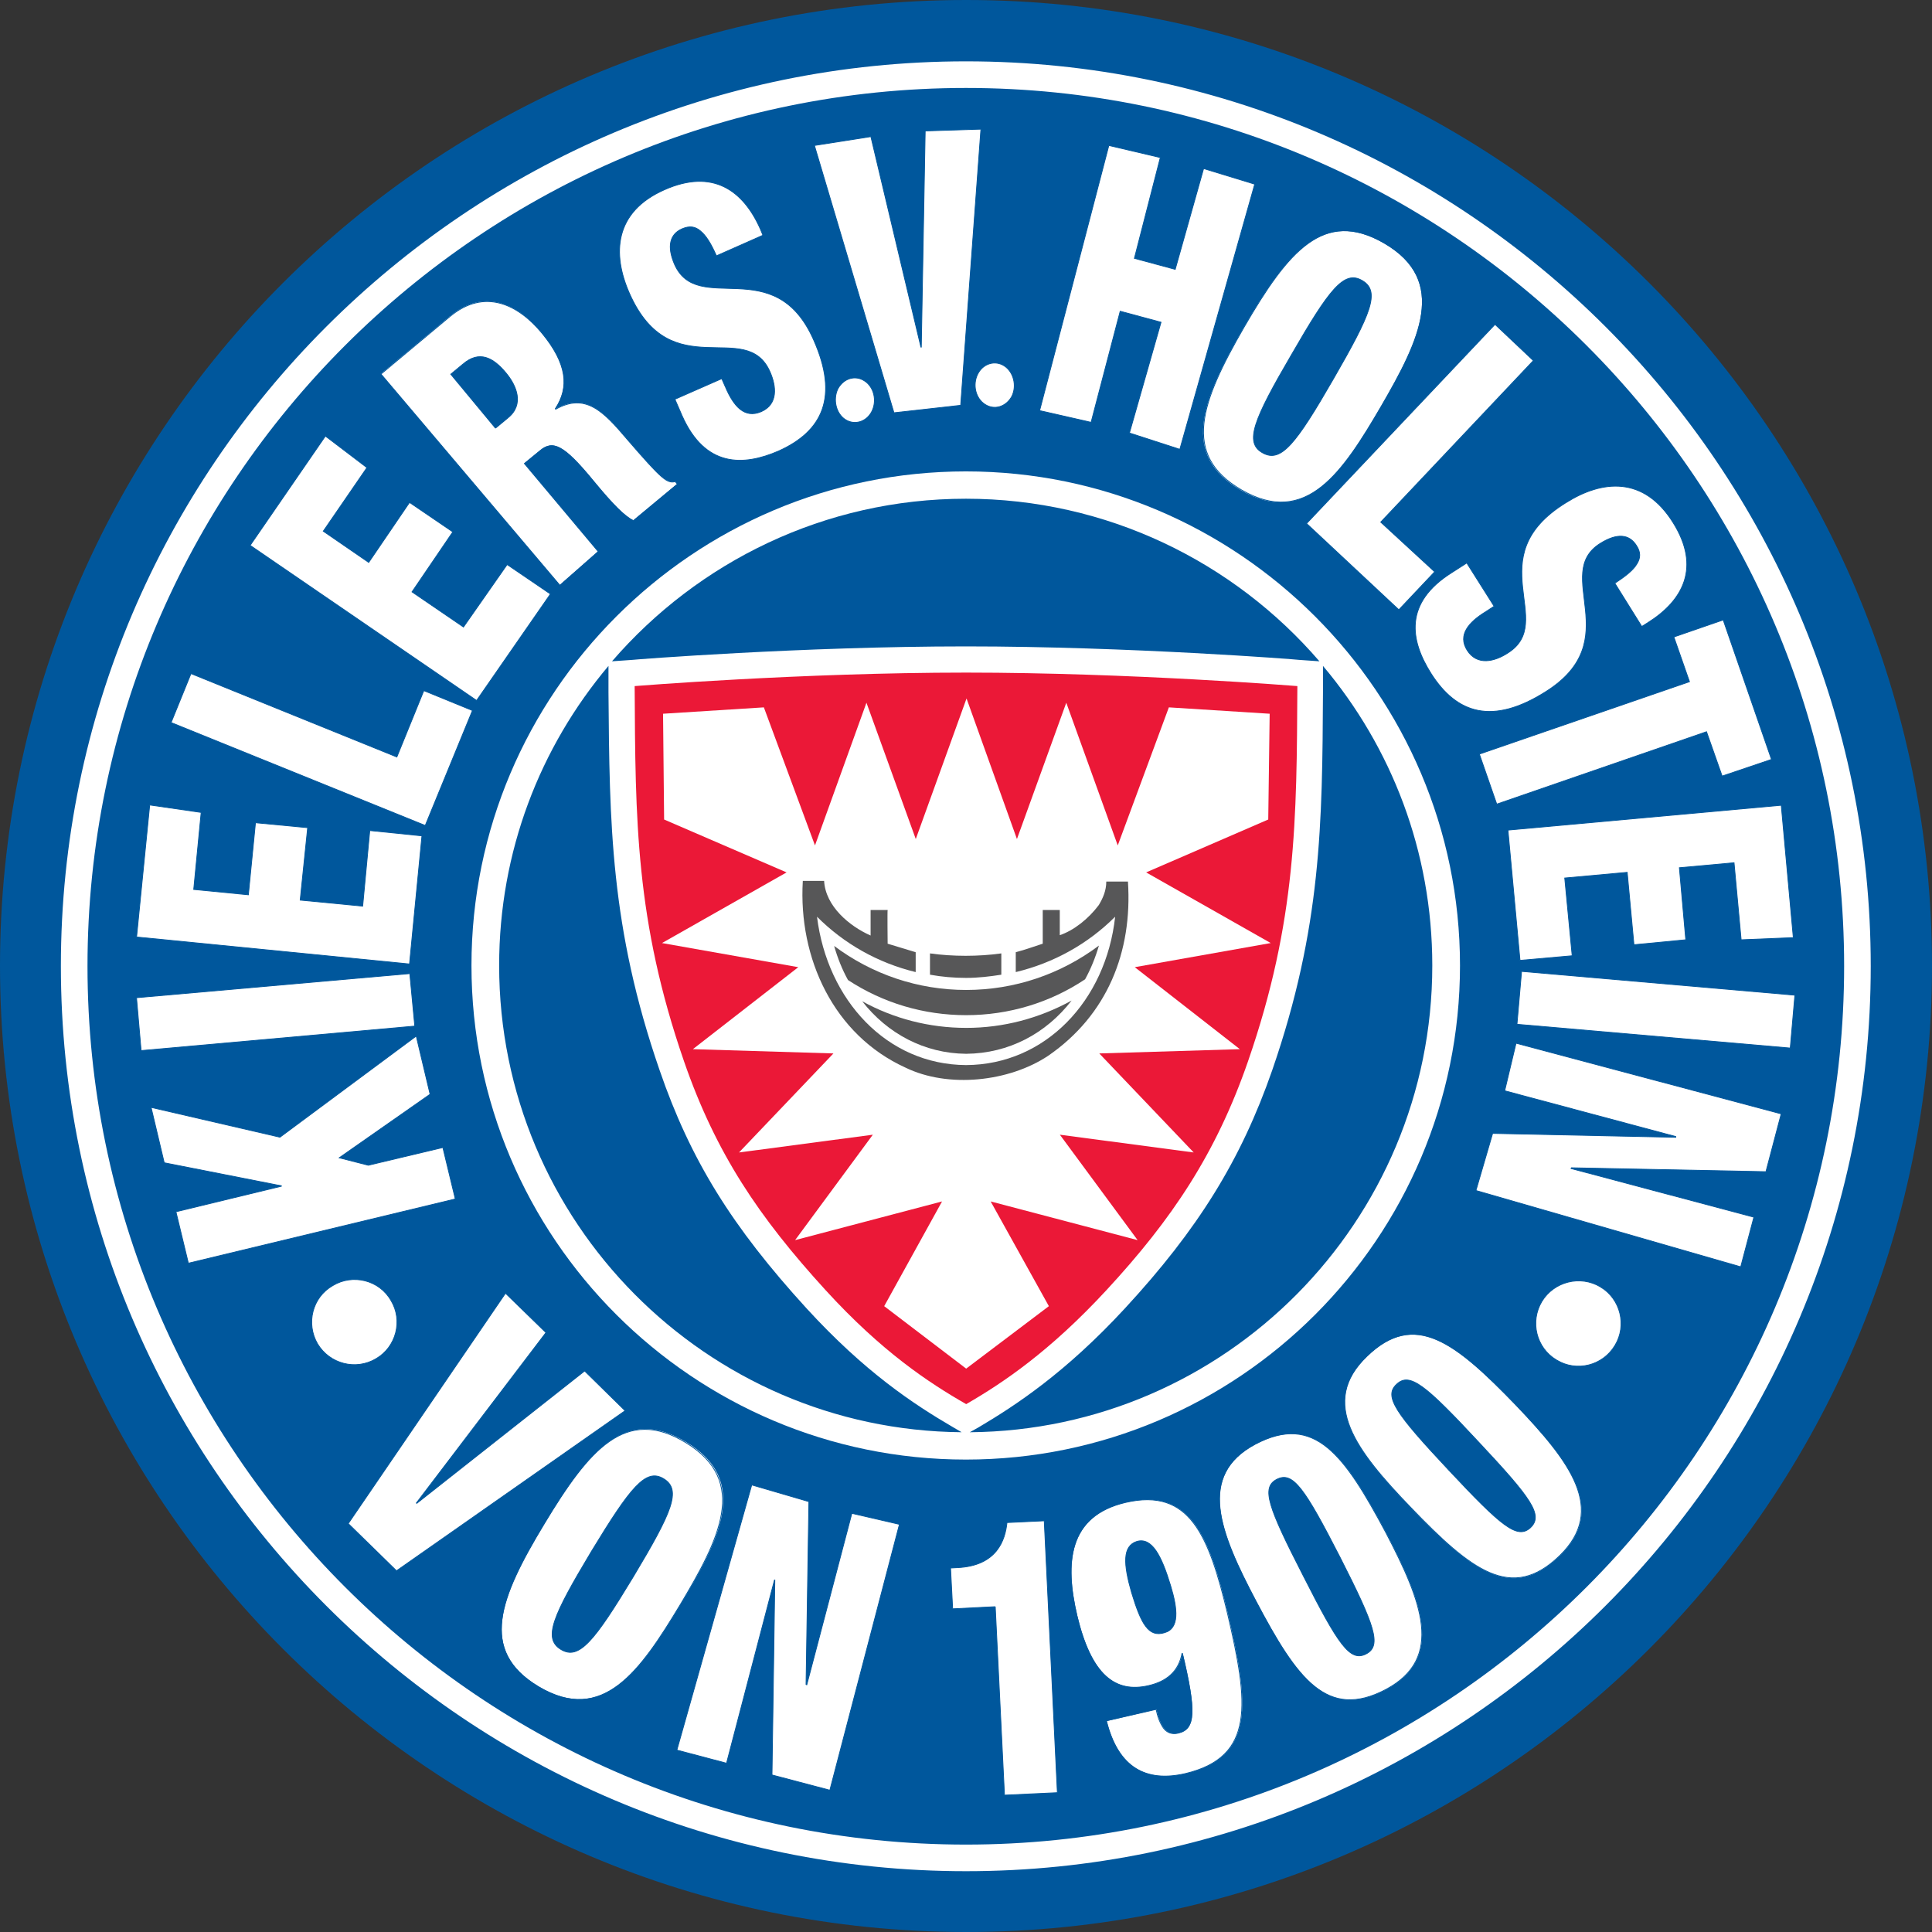 <?xml version="1.0" encoding="utf-8"?>
<svg xmlns="http://www.w3.org/2000/svg" height="183.545mm" style="shape-rendering:geometricPrecision; text-rendering:geometricPrecision; image-rendering:optimizeQuality; fill-rule:evenodd; clip-rule:evenodd" version="1.1" viewBox="0 0 183.334 183.334" width="183.545mm">
 <rect x="0" y="0" width="183.334" height="183.334" fill="#333333" stroke="none"/>
 <defs>
  <style type="text/css">
   
    .str0 {stroke:#00579C;stroke-width:0.076;stroke-miterlimit:4}
    .fil2 {fill:none}
    .fil0 {fill:#00579C}
    .fil4 {fill:#575758}
    .fil3 {fill:#EB1837}
    .fil1 {fill:white}
   
  </style>
 </defs>
 <g id="Layer_x0020_1">
  
  <g id="_833551952">
   <path class="fil0" d="M91.684 183.334c50.625,0 91.65,-41.059 91.65,-91.684 0,-50.626 -41.025,-91.65 -91.65,-91.65 -50.624,0 -91.684,41.025 -91.684,91.65 0,50.625 41.059,91.684 91.684,91.684z"/>
   <path class="fil1" d="M8.303 91.676c0,-45.943 37.387,-83.329 83.363,-83.329 45.942,0 83.33,37.387 83.33,83.329 0,45.976 -37.387,83.363 -83.33,83.363 -45.976,0 -83.363,-37.386 -83.363,-83.363zm-2.526 0l0 0c0,47.357 38.533,85.889 85.889,85.889 47.357,0 85.855,-38.533 85.855,-85.889 0,-47.323 -38.497,-85.855 -85.855,-85.855 -47.357,0 -85.889,38.532 -85.889,85.855z"/>
   <polygon class="fil1" points="17.875,119.871 16.696,114.988 26.7,112.563 26.7,112.528 15.584,110.339 14.338,105.084 26.565,107.913 39.499,98.314 40.812,103.838 32.19,109.867 34.952,110.574 42.025,108.89 43.204,113.774 17.875,119.87"/>
   <polygon class="fil2 str0" points="17.875,119.871 16.696,114.988 26.7,112.563 26.7,112.528 15.584,110.339 14.338,105.084 26.565,107.913 39.499,98.314 40.812,103.838 32.19,109.867 34.952,110.574 42.025,108.89 43.204,113.774"/>
   <polygon class="fil1" points="13.391,99.694 12.953,94.676 38.888,92.386 39.36,97.37"/>
   <polygon class="fil2 str0" points="13.391,99.694 12.953,94.676 38.888,92.386 39.36,97.37"/>
   <polygon class="fil1" points="12.96,88.916 14.206,76.387 19.09,77.094 18.383,84.403 23.57,84.909 24.243,78.071 29.195,78.542 28.487,85.414 34.416,85.986 35.089,78.812 40.04,79.317 38.861,91.477 12.96,88.917"/>
   <polygon class="fil2 str0" points="12.96,88.916 14.206,76.387 19.09,77.094 18.383,84.403 23.57,84.909 24.243,78.071 29.195,78.542 28.487,85.414 34.416,85.986 35.089,78.812 40.04,79.317 38.861,91.477"/>
   <polygon class="fil1" points="16.236,68.567 18.123,63.919 37.658,71.834 40.218,65.536 44.832,67.422 40.353,78.335 16.236,68.567"/>
   <polygon class="fil2 str0" points="16.236,68.567 18.123,63.919 37.658,71.834 40.218,65.536 44.832,67.422 40.353,78.335"/>
   <polygon class="fil1" points="23.738,51.753 30.879,41.379 34.819,44.376 30.677,50.406 34.988,53.37 38.861,47.677 42.97,50.474 39.097,56.166 43.981,59.5 48.124,53.572 52.233,56.367 45.227,66.472 23.738,51.753"/>
   <polygon class="fil2 str0" points="23.738,51.753 30.879,41.379 34.819,44.376 30.677,50.406 34.988,53.37 38.861,47.677 42.97,50.474 39.097,56.166 43.981,59.5 48.124,53.572 52.233,56.367 45.227,66.472"/>
   <path class="fil1" d="M47.019 40.63l1.179 -0.977c1.583,-1.28 0.808,-3.064 -0.168,-4.244 -1.246,-1.516 -2.56,-2.156 -4.076,-0.875l-1.179 0.976 4.244 5.12zm-10.879 -5.154l0 0 6.534 -5.457c3.267,-2.728 6.467,-1.178 8.723,1.55 2.425,2.931 2.627,5.188 1.28,7.209l0.035 0.034c2.829,-1.582 4.513,0.168 6.77,2.829 3.368,3.907 3.806,4.211 4.58,4.041l0.202 0.236 -4.176 3.469c-0.842,-0.437 -1.886,-1.482 -3.772,-3.771 -2.863,-3.47 -3.874,-3.874 -5.086,-2.863l-1.482 1.212 7.006 8.354 -3.638 3.199 -16.976 -20.04 0.001 -0.001z"/>
   <line class="fil2 str0" x1="47.019" x2="48.198" y1="40.63" y2="39.653"/>
   <path class="fil2 str0" d="M48.198 39.653c1.583,-1.28 0.808,-3.064 -0.168,-4.244 -1.246,-1.516 -2.56,-2.156 -4.076,-0.875"/>
   <polyline class="fil2 str0" points="43.954,34.534 42.775,35.51 47.019,40.63"/>
   <line class="fil2 str0" x1="36.154" x2="42.689" y1="35.499" y2="30.043"/>
   <path class="fil2 str0" d="M42.689 30.043c3.267,-2.728 6.467,-1.178 8.723,1.55 2.425,2.93 2.627,5.187 1.28,7.207"/>
   <line class="fil2 str0" x1="52.692" x2="52.727" y1="38.8" y2="38.835"/>
   <path class="fil2 str0" d="M52.727 38.835c2.83,-1.584 4.514,0.168 6.77,2.829 3.368,3.907 3.807,4.21 4.581,4.041"/>
   <polyline class="fil2 str0" points="64.078,45.706 64.279,45.942 60.103,49.41"/>
   <path class="fil2 str0" d="M60.103 49.41c-0.843,-0.438 -1.886,-1.448 -3.773,-3.739 -2.863,-3.503 -3.873,-3.907 -5.086,-2.896"/>
   <polyline class="fil2 str0" points="51.244,42.776 49.763,43.988 56.769,52.34 53.131,55.541 36.154,35.499"/>
   <path class="fil1" d="M68.49 35.93l0.37 0.843c0.774,1.784 1.786,2.964 3.368,2.291 1.617,-0.707 1.448,-2.391 0.842,-3.773 -2.256,-5.154 -9.396,1.448 -13.338,-7.443 -1.684,-3.807 -1.415,-7.747 3.301,-9.836 4.614,-2.055 7.511,0.068 9.128,3.739l0.235 0.573 -4.412 1.954c-0.505,-1.145 -0.976,-1.92 -1.516,-2.357 -0.505,-0.438 -1.044,-0.506 -1.751,-0.202 -1.146,0.505 -1.448,1.65 -0.707,3.368 2.223,4.984 9.499,-1.213 13.203,7.173 2.392,5.39 0.876,8.657 -3.334,10.543 -3.335,1.448 -6.972,1.584 -9.162,-3.368l-0.674 -1.55 4.446 -1.953 0 -0.001z"/>
   <line class="fil2 str0" x1="68.49" x2="68.86" y1="35.93" y2="36.772"/>
   <path class="fil2 str0" d="M68.86 36.772c0.774,1.784 1.786,2.964 3.368,2.291 1.617,-0.707 1.448,-2.391 0.842,-3.773 -2.256,-5.154 -9.396,1.448 -13.338,-7.443 -1.684,-3.807 -1.415,-7.747 3.301,-9.836 4.614,-2.055 7.511,0.068 9.128,3.739"/>
   <polyline class="fil2 str0" points="72.161,21.75 72.397,22.323 67.984,24.277"/>
   <path class="fil2 str0" d="M67.984 24.277c-0.505,-1.145 -0.976,-1.92 -1.516,-2.357 -0.505,-0.438 -1.044,-0.506 -1.751,-0.202 -1.146,0.505 -1.448,1.65 -0.707,3.368 2.223,4.984 9.499,-1.213 13.203,7.173 2.392,5.39 0.876,8.657 -3.334,10.543 -3.335,1.448 -6.972,1.584 -9.162,-3.368"/>
   <polyline class="fil2 str0" points="64.717,39.434 64.044,37.884 68.49,35.93"/>
   <polygon class="fil1" points="77.284,13.804 82.64,12.963 87.389,32.936 87.424,32.936 87.794,12.424 93.082,12.256 91.162,38.461 84.83,39.168 77.285,13.806"/>
   <polygon class="fil2 str0" points="77.284,13.804 82.64,12.963 87.389,32.936 87.424,32.936 87.794,12.424 93.082,12.256 91.162,38.461 84.83,39.168"/>
   <polygon class="fil1" points="105.222,13.804 110.106,14.95 107.647,24.515 111.52,25.56 114.215,15.995 119.065,17.476 111.958,42.638 107.175,41.088 110.173,30.579 106.299,29.534 103.538,40.077 98.653,38.965"/>
   <polygon class="fil2 str0" points="105.222,13.804 110.106,14.95 107.647,24.515 111.52,25.56 114.215,15.995 119.065,17.476 111.958,42.638 107.175,41.088 110.173,30.579 106.299,29.534 103.538,40.077 98.653,38.965"/>
   <path class="fil1" d="M119.794 42.958c1.752,1.01 3.166,-0.809 6.737,-7.006 3.57,-6.198 4.48,-8.32 2.728,-9.33 -1.718,-1.01 -3.132,0.843 -6.703,7.04 -3.604,6.164 -4.48,8.319 -2.762,9.296zm-2.021 3.57l0 0c-5.726,-3.336 -3.873,-8.32 0.269,-15.495 4.143,-7.141 7.545,-11.25 13.271,-7.949 6.164,3.572 3.368,9.229 -0.269,15.495 -3.638,6.232 -7.107,11.486 -13.271,7.95z"/>
   <path class="fil2 str0" d="M119.794 42.958c1.752,1.01 3.166,-0.809 6.737,-7.006 3.57,-6.198 4.48,-8.32 2.728,-9.33 -1.718,-1.01 -3.132,0.843 -6.703,7.04 -3.604,6.164 -4.48,8.319 -2.762,9.296z"/>
   <path class="fil2 str0" d="M117.811 46.493c-5.726,-3.336 -3.873,-8.32 0.269,-15.495 4.143,-7.141 7.545,-11.25 13.271,-7.948 6.164,3.57 3.368,9.228 -0.269,15.493 -3.638,6.231 -7.107,11.519 -13.272,7.949z"/>
   <polygon class="fil1" points="141.868,30.782 145.505,34.218 131.022,49.544 136.142,54.259 132.74,57.862 123.983,49.678"/>
   <polygon class="fil2 str0" points="141.868,30.782 145.505,34.218 131.022,49.544 136.142,54.259 132.74,57.862 123.983,49.678"/>
   <path class="fil1" d="M141.782 57.53l-0.775 0.505c-1.65,1.01 -2.694,2.223 -1.784,3.671 0.943,1.482 2.593,1.078 3.839,0.269 4.75,-2.964 -2.796,-9.094 5.491,-14.248 3.503,-2.223 7.443,-2.559 10.205,1.852 2.661,4.244 0.977,7.41 -2.425,9.533l-0.537 0.337 -2.561 -4.109c1.044,-0.674 1.752,-1.246 2.088,-1.819 0.37,-0.572 0.37,-1.145 -0.035,-1.751 -0.673,-1.077 -1.819,-1.212 -3.435,-0.202 -4.615,2.897 2.593,9.195 -5.187,14.079 -5.02,3.167 -8.422,2.122 -10.879,-1.752 -1.954,-3.099 -2.627,-6.669 1.987,-9.566l1.414 -0.909 2.595 4.109 0 0.001z"/>
   <line class="fil2 str0" x1="141.782" x2="141.007" y1="57.53" y2="58.035"/>
   <path class="fil2 str0" d="M141.007 58.035c-1.65,1.01 -2.694,2.223 -1.784,3.671 0.943,1.482 2.593,1.078 3.839,0.269 4.75,-2.964 -2.796,-9.094 5.491,-14.248 3.503,-2.223 7.443,-2.559 10.205,1.852 2.661,4.244 0.977,7.41 -2.425,9.533"/>
   <polyline class="fil2 str0" points="156.332,59.113 155.795,59.45 153.234,55.341"/>
   <path class="fil2 str0" d="M153.234 55.341c1.044,-0.674 1.752,-1.246 2.088,-1.819 0.37,-0.572 0.37,-1.145 -0.035,-1.751 -0.673,-1.077 -1.819,-1.212 -3.435,-0.202 -4.615,2.897 2.593,9.195 -5.187,14.079 -5.02,3.167 -8.422,2.122 -10.879,-1.752 -1.954,-3.099 -2.627,-6.669 1.987,-9.566"/>
   <polyline class="fil2 str0" points="137.773,54.33 139.187,53.421 141.782,57.53"/>
   <polygon class="fil1" points="160.32,64.687 158.838,60.443 163.52,58.826 168.101,72.064 163.419,73.647 161.937,69.436 142.031,76.308 140.381,71.558 160.32,64.687"/>
   <polygon class="fil2 str0" points="160.32,64.687 158.838,60.443 163.52,58.826 168.101,72.064 163.419,73.647 161.937,69.436 142.031,76.308 140.381,71.558"/>
   <polygon class="fil1" points="169.029,76.413 170.174,88.977 165.224,89.179 164.549,81.87 159.362,82.341 159.969,89.179 155.051,89.65 154.41,82.779 148.483,83.318 149.19,90.695 144.239,91.132 143.094,78.771"/>
   <polygon class="fil2 str0" points="169.029,76.413 170.174,88.977 165.224,89.179 164.549,81.87 159.362,82.341 159.969,89.179 155.051,89.65 154.41,82.779 148.483,83.318 149.19,90.695 144.239,91.132 143.094,78.771"/>
   <polygon class="fil1" points="170.323,94.435 169.884,99.454 143.95,97.197 144.387,92.178"/>
   <polygon class="fil2 str0" points="170.323,94.435 169.884,99.454 143.95,97.197 144.387,92.178"/>
   <path class="fil1" d="M37.103 123.407c1.145,1.886 0.505,4.412 -1.415,5.524 -1.92,1.146 -4.412,0.505 -5.558,-1.415 -1.111,-1.92 -0.505,-4.412 1.449,-5.524 1.886,-1.145 4.412,-0.539 5.524,1.415z"/>
   <path class="fil2 str0" d="M37.103 123.407c1.145,1.886 0.505,4.412 -1.415,5.524 -1.92,1.146 -4.412,0.505 -5.558,-1.415 -1.111,-1.92 -0.505,-4.412 1.449,-5.524 1.886,-1.145 4.412,-0.539 5.524,1.415z"/>
   <path class="fil1" d="M151.871 122.114c1.919,1.145 2.526,3.671 1.38,5.557 -1.145,1.92 -3.637,2.56 -5.557,1.381 -1.92,-1.145 -2.527,-3.638 -1.381,-5.557 1.145,-1.886 3.638,-2.527 5.559,-1.381z"/>
   <path class="fil2 str0" d="M151.871 122.114c1.919,1.145 2.526,3.671 1.38,5.557 -1.145,1.92 -3.637,2.56 -5.557,1.381 -1.92,-1.145 -2.527,-3.638 -1.381,-5.557 1.145,-1.886 3.638,-2.527 5.559,-1.381z"/>
   <path class="fil1" d="M95.305 34.723c0.876,0.573 1.213,1.886 0.707,2.897 -0.539,0.976 -1.651,1.346 -2.56,0.741 -0.875,-0.573 -1.179,-1.852 -0.673,-2.863 0.505,-1.011 1.651,-1.347 2.526,-0.775z"/>
   <path class="fil2 str0" d="M95.305 34.723c0.876,0.573 1.213,1.886 0.707,2.897 -0.539,0.976 -1.651,1.346 -2.56,0.741 -0.875,-0.573 -1.179,-1.852 -0.673,-2.863 0.505,-1.011 1.651,-1.347 2.526,-0.775z"/>
   <path class="fil1" d="M82.027 36.137c0.909,0.573 1.213,1.886 0.707,2.897 -0.505,1.01 -1.651,1.347 -2.527,0.774 -0.875,-0.573 -1.179,-1.886 -0.707,-2.896 0.539,-1.011 1.651,-1.347 2.526,-0.775z"/>
   <path class="fil2 str0" d="M82.027 36.137c0.909,0.573 1.213,1.886 0.707,2.897 -0.505,1.01 -1.651,1.347 -2.527,0.774 -0.875,-0.573 -1.179,-1.886 -0.707,-2.896 0.539,-1.011 1.651,-1.347 2.526,-0.775z"/>
   <polygon class="fil1" points="47.968,122.717 51.807,126.456 39.513,142.623 39.548,142.658 55.479,130.094 59.319,133.867 37.627,149.058 33.047,144.578 47.968,122.717"/>
   <polygon class="fil2 str0" points="47.968,122.717 51.807,126.456 39.513,142.623 39.548,142.658 55.479,130.094 59.319,133.867 37.627,149.058 33.047,144.578"/>
   <path class="fil1" d="M53.227 156.518c1.718,1.044 3.166,-0.774 6.871,-6.905 3.671,-6.13 4.615,-8.252 2.863,-9.296 -1.684,-1.01 -3.133,0.808 -6.838,6.904 -3.671,6.13 -4.614,8.252 -2.896,9.296zm-2.122 3.503l0 0c-5.659,-3.402 -3.705,-8.386 0.572,-15.46 4.278,-7.107 7.747,-11.149 13.439,-7.713 6.096,3.637 3.166,9.262 -0.573,15.46 -3.739,6.198 -7.309,11.384 -13.439,7.713z"/>
   <path class="fil2 str0" d="M53.227 156.518c1.718,1.044 3.166,-0.774 6.871,-6.905 3.671,-6.13 4.615,-8.252 2.863,-9.296 -1.684,-1.01 -3.133,0.808 -6.838,6.904 -3.671,6.13 -4.614,8.252 -2.896,9.296z"/>
   <path class="fil2 str0" d="M51.072 160.053c-5.658,-3.402 -3.705,-8.387 0.573,-15.46 4.278,-7.107 7.747,-11.149 13.406,-7.713 6.096,3.671 3.166,9.262 -0.539,15.46 -3.739,6.197 -7.309,11.385 -13.439,7.713z"/>
   <polygon class="fil1" points="71.335,140.91 76.758,142.494 76.489,159.84 76.558,159.875 80.835,143.606 85.349,144.65 78.747,169.878 73.257,168.43 73.526,149.939 73.491,149.939 68.944,167.318 64.229,166.072 71.335,140.911"/>
   <polygon class="fil2 str0" points="71.335,140.91 76.758,142.494 76.489,159.84 76.558,159.875 80.835,143.606 85.349,144.65 78.747,169.878 73.257,168.43 73.526,149.939 73.491,149.939 68.944,167.318 64.229,166.072"/>
   <polygon class="fil1" points="140.057,112.973 141.641,107.551 159.02,107.921 159.02,107.853 142.785,103.508 143.862,98.994 169.023,105.697 167.575,111.187 149.118,110.816 149.083,110.885 166.43,115.5 165.183,120.215 140.056,112.973"/>
   <polygon class="fil2 str0" points="140.057,112.973 141.641,107.551 159.02,107.921 159.02,107.853 142.785,103.508 143.862,98.994 169.023,105.697 167.575,111.187 149.118,110.816 149.083,110.885 166.43,115.5 165.183,120.215"/>
   <path class="fil1" d="M94.443 152.465l-4.042 0.202 -0.202 -3.873 0.64 -0.035c3.772,-0.168 4.547,-2.627 4.716,-4.278l3.536 -0.168 1.246 25.801 -5.019 0.235 -0.876 -17.885 0 0.001z"/>
   <polyline class="fil2 str0" points="94.443,152.465 90.402,152.667 90.2,148.793 90.84,148.759"/>
   <path class="fil2 str0" d="M90.84 148.759c3.772,-0.168 4.547,-2.627 4.716,-4.278"/>
   <polyline class="fil2 str0" points="95.555,144.481 99.092,144.313 100.338,170.113 95.319,170.349 94.443,152.465"/>
   <path class="fil1" d="M111.085 150.482c-0.875,-2.896 -1.785,-4.614 -3.2,-4.21 -1.381,0.438 -1.28,2.155 -0.505,4.85 0.91,2.998 1.617,4.278 3.133,3.806 1.415,-0.404 1.246,-2.223 0.572,-4.446zm-1.347 11.722l0 0c0.134,0.674 0.371,1.314 0.707,1.786 0.337,0.438 0.808,0.606 1.381,0.471 1.651,-0.37 1.718,-2.054 0.405,-7.578l-0.035 0c-0.304,1.684 -1.415,2.661 -3.166,3.065 -3.167,0.741 -5.457,-0.977 -6.804,-6.636 -1.179,-5.018 -0.843,-9.464 4.614,-10.744 6.097,-1.415 7.915,3.132 9.701,10.643 1.954,8.387 2.627,13.507 -4.042,15.09 -3.671,0.842 -6.366,-0.505 -7.478,-4.985l4.716 -1.111 0.001 -0.001z"/>
   <path class="fil2 str0" d="M111.085 150.482c-0.875,-2.896 -1.785,-4.614 -3.2,-4.21 -1.381,0.438 -1.28,2.155 -0.505,4.85 0.91,2.998 1.617,4.278 3.133,3.806 1.415,-0.404 1.246,-2.223 0.572,-4.446z"/>
   <path class="fil2 str0" d="M109.706 162.208c0.134,0.674 0.371,1.314 0.707,1.786 0.337,0.438 0.808,0.606 1.382,0.471 1.651,-0.37 1.718,-2.054 0.404,-7.578"/>
   <line class="fil2 str0" x1="112.198" x2="112.164" y1="156.887" y2="156.887"/>
   <path class="fil2 str0" d="M112.164 156.887c-0.304,1.684 -1.415,2.661 -3.167,3.065 -3.166,0.741 -5.456,-0.977 -6.804,-6.636 -1.179,-5.018 -0.842,-9.464 4.615,-10.744 6.097,-1.415 7.915,3.132 9.7,10.643 1.954,8.387 2.627,13.507 -4.042,15.09 -3.671,0.842 -6.366,-0.505 -7.477,-5.019"/>
   <line class="fil2 str0" x1="104.989" x2="109.706" y1="163.287" y2="162.208"/>
   <path class="fil1" d="M129.624 156.949c1.516,-0.774 0.843,-2.661 -2.459,-9.162 -3.368,-6.568 -4.48,-8.185 -5.996,-7.41 -1.515,0.774 -0.842,2.627 2.527,9.195 3.301,6.5 4.412,8.151 5.928,7.377zm1.92 3.368l0 0c-5.591,2.964 -8.455,-1.01 -12.328,-8.353 -3.47,-6.568 -5.625,-11.956 -0.07,-14.921 5.625,-2.964 8.454,1.044 12.362,8.353 3.435,6.568 5.591,11.957 0.034,14.921l0.001 0z"/>
   <path class="fil2 str0" d="M129.624 156.949c1.516,-0.774 0.843,-2.661 -2.459,-9.162 -3.368,-6.568 -4.48,-8.185 -5.996,-7.41 -1.515,0.774 -0.842,2.627 2.527,9.195 3.301,6.5 4.412,8.151 5.928,7.377z"/>
   <path class="fil2 str0" d="M131.52 160.312c-5.591,2.964 -8.454,-1.01 -12.327,-8.353 -3.47,-6.568 -5.625,-11.957 -0.069,-14.921 5.625,-2.964 8.454,1.044 12.362,8.353 3.436,6.568 5.591,11.957 0.034,14.922"/>
   <line class="fil2 str0" x1="131.519" x2="131.52" y1="160.312" y2="160.312"/>
   <path class="fil1" d="M145.231 144.963c1.246,-1.179 0.069,-2.796 -4.918,-8.117 -5.018,-5.389 -6.534,-6.669 -7.78,-5.49 -1.247,1.145 -0.102,2.762 4.951,8.151 4.986,5.322 6.5,6.602 7.747,5.456zm2.762 2.695l0 0c-4.546,4.412 -8.387,1.381 -14.146,-4.614 -5.154,-5.356 -8.69,-9.937 -4.143,-14.315 4.547,-4.412 8.387,-1.347 14.146,4.615 5.12,5.355 8.691,9.936 4.143,14.315l0 -0.001z"/>
   <path class="fil2 str0" d="M145.231 144.963c1.246,-1.179 0.069,-2.796 -4.918,-8.117 -5.018,-5.389 -6.534,-6.669 -7.78,-5.49 -1.247,1.145 -0.102,2.762 4.951,8.151 4.986,5.322 6.5,6.602 7.747,5.456z"/>
   <path class="fil2 str0" d="M147.99 147.636c-4.546,4.412 -8.386,1.381 -14.146,-4.614 -5.154,-5.356 -8.69,-9.937 -4.143,-14.315 4.548,-4.412 8.387,-1.347 14.146,4.614 5.12,5.356 8.656,9.936 4.143,14.315z"/>
   <path class="fil1" d="M92.029 135.91l0.842 -0.472c3.469,-2.054 8.218,-5.153 13.877,-11.283 6.938,-7.511 11.014,-14.079 13.978,-22.601 4.681,-13.54 4.749,-23.408 4.816,-35.871l0 -2.492c6.5,7.713 10.373,17.616 10.373,28.428 0,24.318 -19.636,44.09 -43.887,44.292l-0.001 0zm-44.663 -44.292l0 0c0,-10.812 3.874,-20.714 10.374,-28.428l0 2.492c0.101,12.463 0.168,22.331 4.851,35.871 2.93,8.522 6.871,14.854 13.944,22.601 5.524,6.029 10.105,9.061 13.911,11.283l0.808 0.472c-24.251,-0.202 -43.888,-19.974 -43.888,-44.292l0 -0.001zm44.292 -44.292l0 0c13.372,0 25.43,5.995 33.547,15.427l-1.92 -0.134c-0.134,-0.035 -16.134,-1.28 -31.628,-1.28 -15.527,0 -31.492,1.246 -31.661,1.28l-1.92 0.134c8.151,-9.431 20.175,-15.427 33.581,-15.427l0.001 0zm0 -2.593l0 0c-25.868,0 -46.919,21.051 -46.919,46.886 0,25.868 21.051,46.885 46.919,46.885 25.835,0 46.886,-21.018 46.886,-46.885 0,-25.834 -21.051,-46.886 -46.886,-46.886z"/>
   <path class="fil3" d="M91.684 63.825c-15.628,0 -31.459,1.28 -31.459,1.28 0.069,12.665 0.069,22.264 4.682,35.602 3.032,8.757 7.107,14.786 13.44,21.724 5.321,5.827 9.801,8.791 13.338,10.812 3.503,-2.021 7.949,-5.019 13.305,-10.812 6.231,-6.736 10.407,-12.967 13.44,-21.724 4.614,-13.338 4.614,-22.938 4.682,-35.602 0,0 -15.864,-1.28 -31.425,-1.28l-0.002 0z"/>
   <polygon class="fil1" points="91.684,129.874 83.904,123.946 89.394,114.009 75.449,117.68 82.826,107.676 70.127,109.361 79.087,99.964 65.749,99.559 75.752,91.779 62.819,89.489 74.641,82.785 63.02,77.767 62.919,67.729 72.486,67.124 77.336,80.225 82.22,66.685 86.901,79.619 91.718,66.281 96.501,79.619 101.182,66.685 106.067,80.225 110.917,67.124 120.483,67.729 120.348,77.767 108.761,82.785 120.584,89.489 107.683,91.779 117.653,99.559 104.314,99.964 113.274,109.361 100.575,107.676 107.952,117.68 94.008,114.009 99.531,123.946 91.683,129.874"/>
   <path class="fil4" d="M107.032 83.656l-2.054 0c0,0.843 -0.303,1.55 -0.707,2.223 -0.977,1.314 -2.391,2.425 -3.705,2.863l0 -2.391 -1.617 0 0 3.2c-0.842,0.269 -1.651,0.572 -2.56,0.808l0 1.886c3.637,-0.876 6.871,-2.695 9.431,-5.255 -0.876,7.983 -6.635,14.046 -14.146,14.079 -7.511,-0.035 -13.169,-6.164 -14.146,-14.079 2.56,2.56 5.76,4.379 9.364,5.255l0 -1.886 -2.661 -0.808c0,0 -0.035,-3.099 0,-3.2l-1.617 0 0 2.425c-1.987,-0.875 -4.277,-2.762 -4.412,-5.187l-2.021 0c-0.438,7.343 2.93,14.618 9.734,17.717 4.076,1.987 9.835,1.347 13.54,-1.112 5.625,-3.873 8.017,-9.868 7.579,-16.538l-0.001 0z"/>
   <path class="fil4" d="M91.684 96.332c4.042,0 7.949,-1.179 11.284,-3.402 0.539,-0.977 0.976,-2.054 1.313,-3.2 -3.637,2.728 -8.016,4.21 -12.597,4.21 -4.58,0 -8.926,-1.482 -12.53,-4.177 0.337,1.179 0.775,2.257 1.314,3.234 3.335,2.189 7.208,3.335 11.217,3.335l-0.001 0z"/>
   <path class="fil4" d="M91.684 97.539c-3.503,0 -6.871,-0.876 -9.868,-2.526 2.391,3.065 5.894,4.951 9.868,4.985 4.042,-0.035 7.579,-1.92 10.004,-5.052 -3.065,1.684 -6.467,2.594 -10.004,2.594z"/>
   <path class="fil4" d="M91.684 92.796c1.145,0 2.257,-0.135 3.335,-0.304l0 -2.021c-2.156,0.304 -4.615,0.304 -6.77,0l0 2.021c1.111,0.202 2.257,0.304 3.435,0.304z"/>
  </g>
 </g>
</svg>